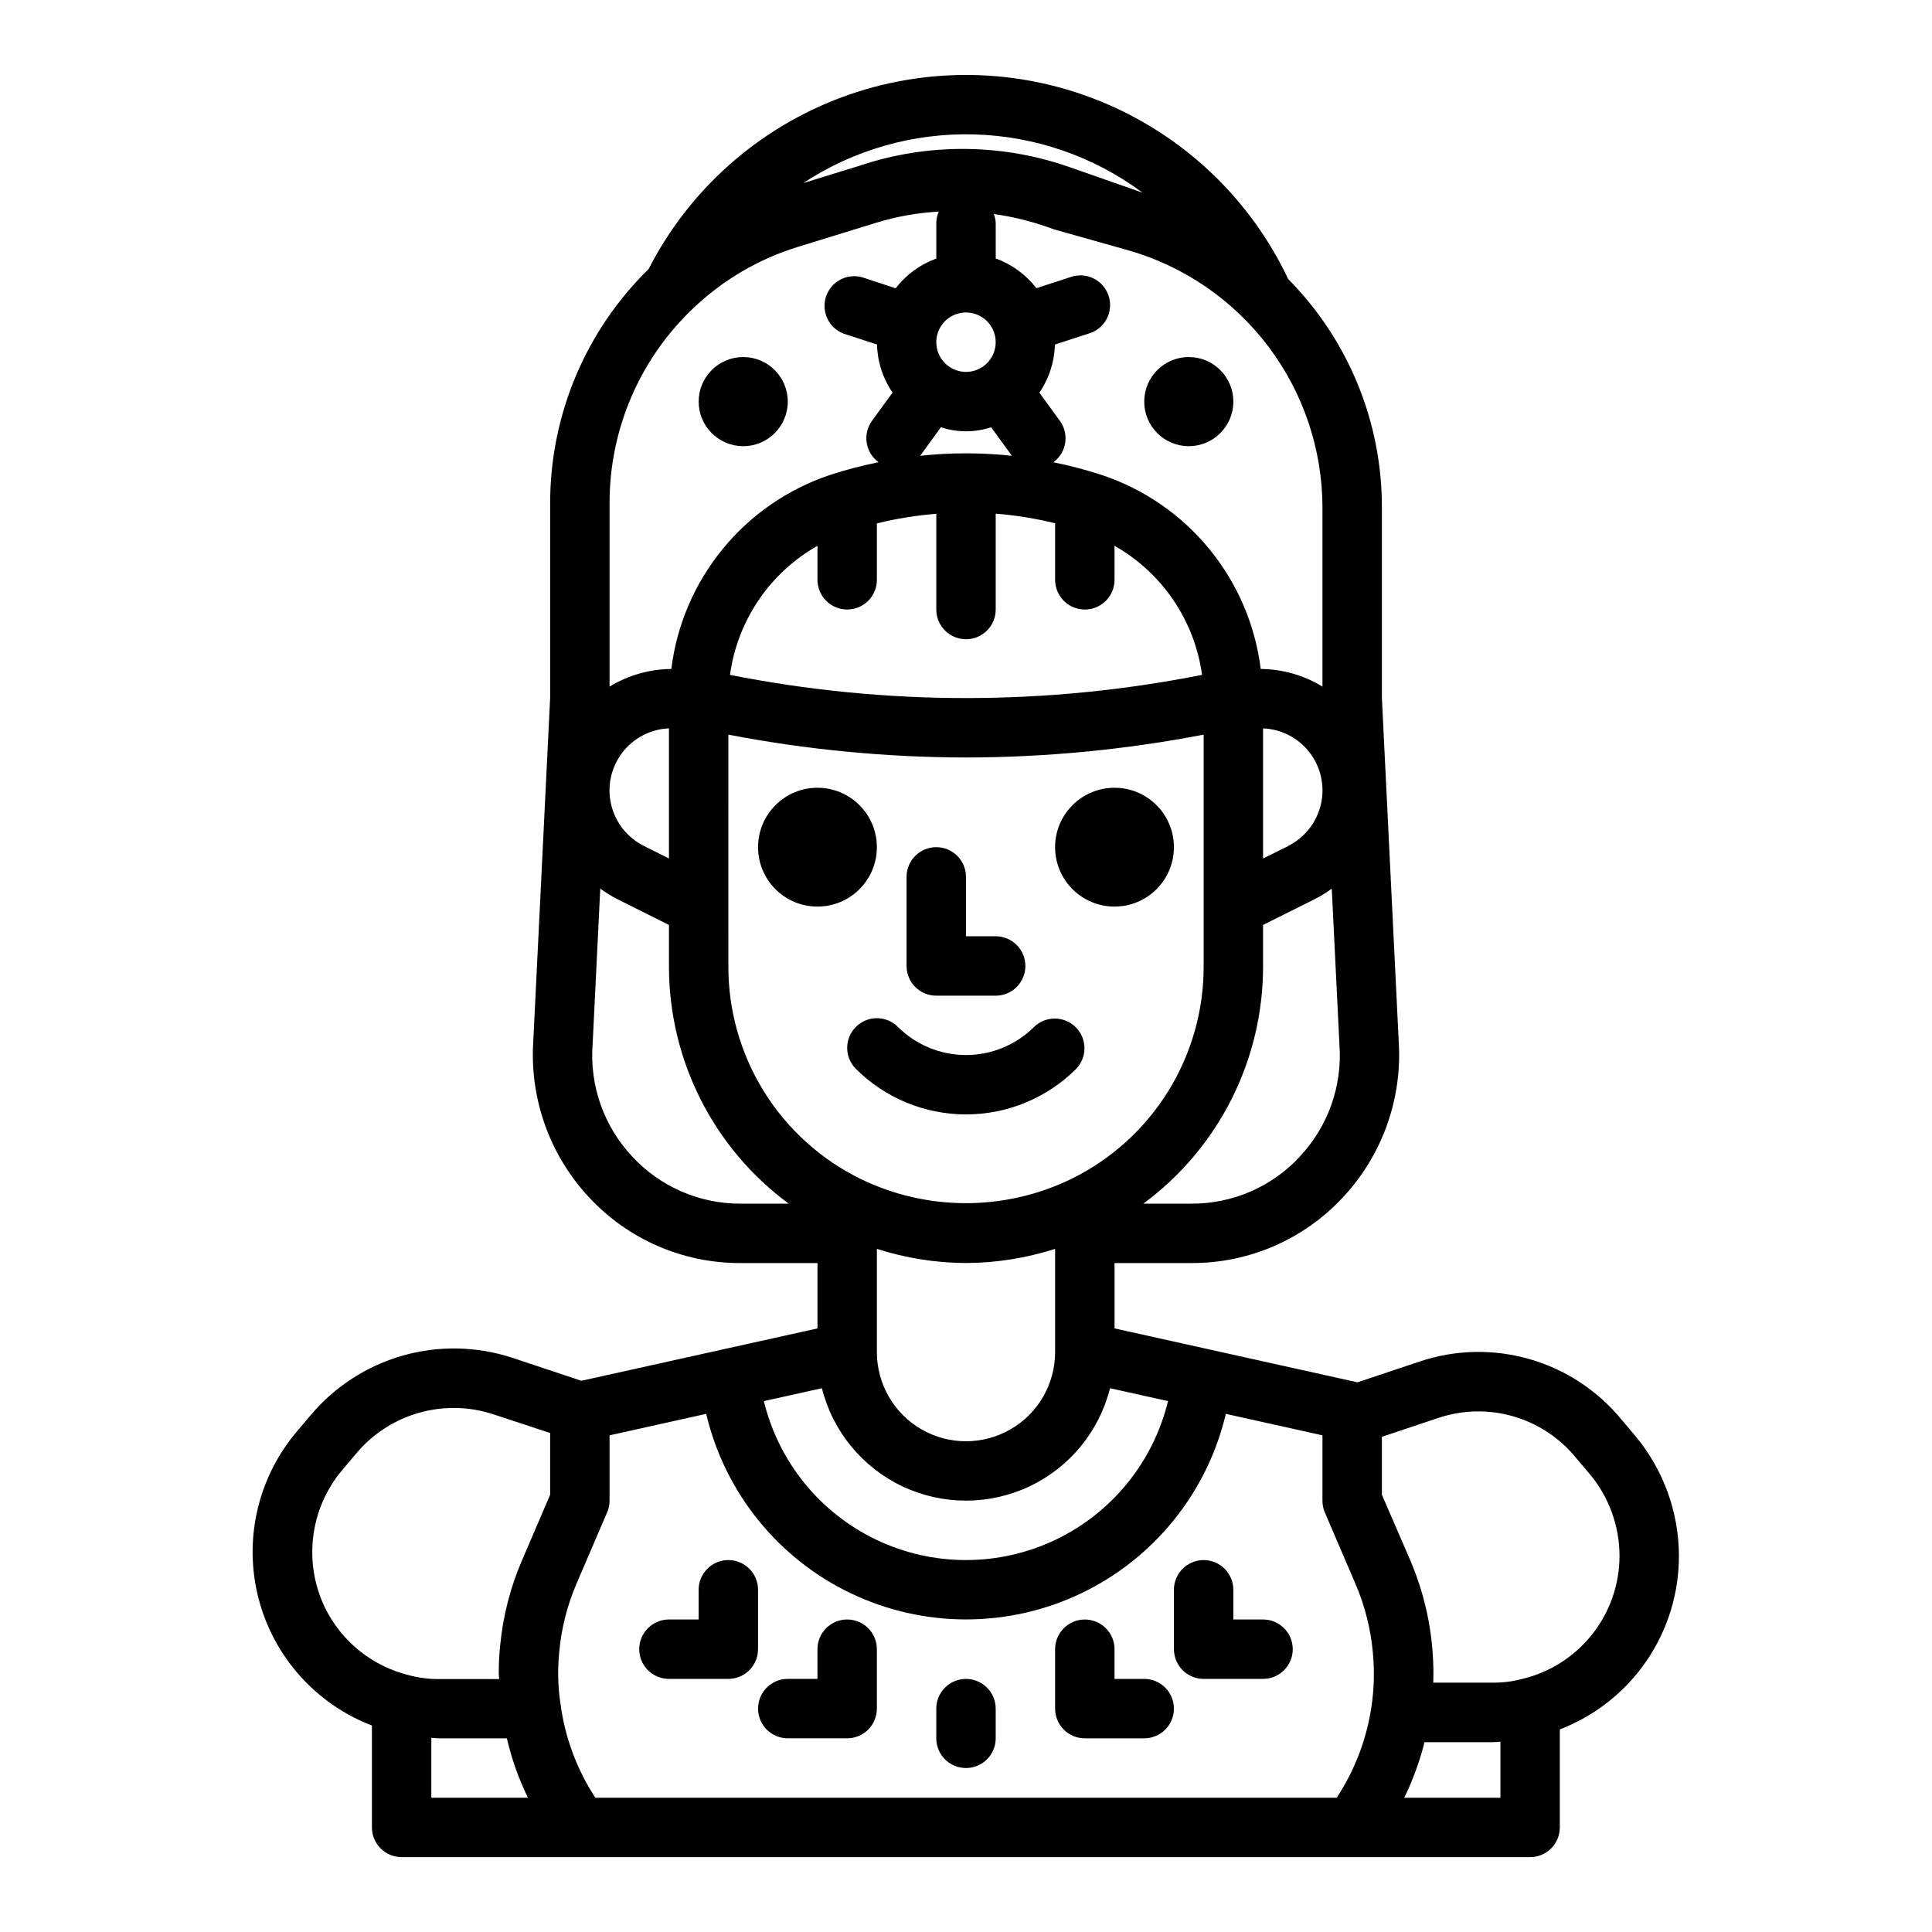 <?xml version="1.0" encoding="UTF-8"?>
<!-- Uploaded to: ICON Repo, www.iconrepo.com, Generator: ICON Repo Mixer Tools -->
<svg fill="#000000" width="800px" height="800px" version="1.1" viewBox="144 144 512 512" xmlns="http://www.w3.org/2000/svg">
 <g>
  <path d="m352.77 250.43c0 6.523-5.285 11.809-11.809 11.809-6.519 0-11.809-5.285-11.809-11.809 0-6.519 5.289-11.809 11.809-11.809 6.523 0 11.809 5.289 11.809 11.809"/>
  <path d="m470.85 250.43c0 6.523-5.289 11.809-11.809 11.809-6.523 0-11.809-5.285-11.809-11.809 0-6.519 5.285-11.809 11.809-11.809 6.519 0 11.809 5.289 11.809 11.809"/>
  <path d="m298.08 509.92-18.293-6.086v0.004c-9.414-3.098-19.535-3.301-29.066-0.59-9.531 2.715-18.027 8.219-24.402 15.805l-3.898 4.606h0.004c-10.207 12.207-13.895 28.59-9.898 43.992 3.996 15.402 15.18 27.93 30.035 33.633v27.004c0 2.086 0.828 4.09 2.305 5.566 1.477 1.473 3.481 2.305 5.566 2.305h299.06c2.086 0 4.09-0.832 5.566-2.305 1.477-1.477 2.305-3.481 2.305-5.566v-25.98c9.309-3.574 17.312-9.891 22.949-18.113 5.637-8.227 8.641-17.969 8.617-27.938-0.039-11.547-4.094-22.719-11.461-31.605l-3.816-4.519c-6.328-7.68-14.84-13.258-24.41-15.984-9.57-2.727-19.742-2.481-29.168 0.715l-16.32 5.465-64.391-14.289v-17.32h20.387c15.23 0.059 29.793-6.262 40.148-17.43 10.391-11.113 15.734-26.023 14.777-41.211l-4.465-91.156v-50.383 0.004c0.055-22.68-8.867-44.457-24.82-60.578-10.105-21.383-27.863-38.195-49.766-47.121-21.902-8.922-46.352-9.309-68.523-1.074-22.172 8.23-40.449 24.48-51.219 45.535-16.637 16.27-26.035 38.543-26.09 61.812v51.805l-4.473 91.016h0.004c-0.992 15.23 4.352 30.195 14.766 41.352 10.359 11.172 24.926 17.496 40.164 17.43h20.387v17.32zm23.199-172.9v34.48l-6.652-3.32v-0.004c-4.379-2.188-7.559-6.215-8.672-10.984-1.113-4.769-0.039-9.789 2.922-13.688 2.965-3.902 7.508-6.277 12.402-6.484zm15.742 47.23 0.004-45.562c20.754 3.992 41.84 6.019 62.977 6.055 21.133-0.035 42.219-2.062 62.977-6.055v61.309c0.039 11.738-3.223 23.25-9.414 33.223s-15.059 18.004-25.594 23.18c-17.664 8.605-38.301 8.605-55.965 0-10.531-5.18-19.395-13.211-25.578-23.184-6.188-9.973-9.445-21.484-9.402-33.219zm31.488-78.719h0.004c2.086 0 4.09-0.832 5.566-2.305 1.477-1.477 2.305-3.481 2.305-5.566v-14.957c5.172-1.273 10.438-2.121 15.742-2.543v25.371c0 4.348 3.527 7.871 7.875 7.871s7.871-3.523 7.871-7.871v-25.402c5.309 0.418 10.574 1.27 15.742 2.543v14.988c0 4.348 3.527 7.871 7.875 7.871 4.348 0 7.871-3.523 7.871-7.871v-9.016c12.641 7.16 21.215 19.809 23.191 34.203-41.301 8.195-83.805 8.195-125.1 0 1.973-14.395 10.547-27.043 23.188-34.203v9.016c0 2.086 0.832 4.09 2.309 5.566 1.477 1.473 3.477 2.305 5.566 2.305zm23.617-70.848c0-3.184 1.918-6.055 4.859-7.273s6.328-0.547 8.582 1.707c2.25 2.25 2.922 5.637 1.703 8.578-1.215 2.941-4.086 4.859-7.269 4.859-4.348 0-7.875-3.523-7.875-7.871zm1.219 22.547 0.004-0.004c4.32 1.43 8.984 1.43 13.301 0l5.512 7.559c-8.074-0.859-16.219-0.859-24.293 0zm92.023 111-6.648 3.285v-34.492c4.894 0.207 9.441 2.582 12.402 6.484 2.965 3.898 4.035 8.918 2.922 13.688-1.109 4.769-4.289 8.797-8.672 10.984zm-85.367 110.49c8.016-0.043 15.98-1.309 23.613-3.754v27.371c0 8.438-4.5 16.23-11.809 20.449-7.305 4.219-16.309 4.219-23.613 0-7.309-4.219-11.809-12.012-11.809-20.449v-27.371c7.633 2.445 15.598 3.711 23.617 3.754zm-38.188 33.172c2.863 11.43 10.699 20.977 21.352 26.016 10.652 5.035 23 5.035 33.652 0 10.652-5.039 18.488-14.586 21.355-26.016l15.367 3.418h-0.004c-3.91 16.129-14.879 29.637-29.867 36.773-14.984 7.133-32.387 7.133-47.371 0-14.984-7.137-25.957-20.645-29.867-36.773zm-131.57 58.402c-2.883-5.84-4.019-12.391-3.266-18.859 0.754-6.473 3.359-12.586 7.508-17.609l3.898-4.613c4.332-5.18 10.117-8.941 16.609-10.793 6.492-1.855 13.395-1.715 19.805 0.402l14.996 4.941v16.359l-7.469 17.414c-3.109 7.219-5.066 14.883-5.793 22.711-0.25 2.426-0.367 4.863-0.355 7.305 0 0.488 0.094 0.938 0.102 1.418l-15.926-0.004c-2.719 0.02-5.434-0.328-8.059-1.039-9.578-2.363-17.637-8.809-22.051-17.633zm28.062 34.254c0.684 0 1.355 0.125 2.047 0.125h17.965c1.27 5.438 3.144 10.719 5.582 15.742h-25.594zm257.84 15.867c2.293-4.707 4.09-9.641 5.363-14.719h18.066c0.699 0 1.363-0.102 2.047-0.125v14.844zm8.926-100.62 0.004 0.004c6.426-2.176 13.363-2.34 19.887-0.469 6.519 1.867 12.32 5.676 16.621 10.922l3.801 4.496 0.004-0.004c5.012 6.055 7.769 13.656 7.801 21.516 0.004 7.547-2.531 14.875-7.203 20.801-4.668 5.93-11.199 10.109-18.539 11.867-2.566 0.684-5.215 1.016-7.871 0.992h-15.746c0.355-11.137-1.73-22.215-6.109-32.465l-7.508-17.332v-15.352zm-29.965 25.051 8.109 18.895h-0.004c2.477 5.754 4.027 11.863 4.598 18.105 0.488 4.934 0.348 9.906-0.418 14.805-1.312 8.484-4.434 16.59-9.145 23.766h-196.48c-4.894-7.477-8.047-15.961-9.223-24.82-0.695-4.574-0.809-9.219-0.34-13.824 0.562-6.238 2.113-12.348 4.59-18.105l8.109-18.895v0.004c0.418-0.973 0.633-2.019 0.637-3.078v-17.32l25.609-5.691h-0.004c4.926 20.832 19.016 38.316 38.324 47.551 19.309 9.238 41.762 9.238 61.07 0 19.309-9.234 33.395-26.719 38.32-47.551l25.605 5.691v17.32c-0.004 1.082 0.211 2.152 0.641 3.148zm-6.684-94.273c-7.406 7.957-17.801 12.457-28.672 12.406h-12.758c19.996-14.746 31.777-38.133 31.73-62.977v-10.879l13.688-6.84v-0.004c1.582-0.801 3.094-1.73 4.519-2.785l2.039 41.492c0.77 10.891-3.055 21.605-10.547 29.543zm6.043-124.62c-4.93-3.008-10.586-4.621-16.363-4.668-1.449-11.668-6.172-22.688-13.625-31.785-7.449-9.094-17.32-15.898-28.477-19.617-4.211-1.379-8.5-2.504-12.848-3.371 3.504-2.559 4.273-7.469 1.727-10.98l-5.441-7.477v-0.004c2.582-3.758 4.012-8.184 4.117-12.742l8.824-2.867c2.078-0.566 3.836-1.957 4.859-3.852s1.227-4.125 0.562-6.176c-0.668-2.047-2.141-3.734-4.082-4.664-1.941-0.934-4.184-1.027-6.195-0.266l-8.879 2.891c-2.758-3.606-6.5-6.336-10.77-7.871v-9.297c-0.031-0.852-0.199-1.691-0.504-2.488 5.445 0.762 10.785 2.125 15.934 4.062l19.578 5.512v-0.004c14.84 4.234 27.902 13.184 37.211 25.496 9.305 12.312 14.352 27.32 14.371 42.754zm-47.727-130.91-19.004-6.652c-18.113-6.414-37.859-6.566-56.07-0.434l-14.824 4.574c13.438-8.852 29.273-13.359 45.359-12.91 16.086 0.449 31.648 5.832 44.57 15.422zm-119 30.629c7.879-7.516 17.406-13.09 27.82-16.277l20.695-6.375v-0.004c5.371-1.637 10.922-2.625 16.531-2.941-0.43 0.988-0.652 2.055-0.656 3.133v9.32c-4.269 1.535-8.008 4.266-10.766 7.871l-8.914-2.93c-4.051-1.102-8.258 1.172-9.555 5.164-1.297 3.996 0.77 8.305 4.699 9.793l8.824 2.867c0.105 4.559 1.535 8.984 4.117 12.742l-5.441 7.477v0.004c-2.547 3.512-1.777 8.422 1.727 10.98-4.348 0.867-8.637 1.992-12.848 3.371-11.152 3.727-21.02 10.531-28.465 19.633-7.441 9.098-12.16 20.117-13.605 31.785-5.777 0.047-11.434 1.66-16.363 4.668v-48.805c0.023-19.477 8.047-38.09 22.199-51.477zm-16.156 224.86c-7.516-7.981-11.34-18.75-10.539-29.684l2.031-41.352c1.426 1.051 2.938 1.98 4.519 2.785l13.688 6.844v10.879c-0.047 24.844 11.734 48.227 31.727 62.977h-12.754c-10.875 0.039-21.273-4.473-28.672-12.449z"/>
  <path d="m376.38 368.51c0 8.695-7.051 15.742-15.746 15.742-8.695 0-15.742-7.047-15.742-15.742 0-8.695 7.047-15.746 15.742-15.746 8.695 0 15.746 7.051 15.746 15.746"/>
  <path d="m455.1 368.51c0 8.695-7.047 15.742-15.742 15.742s-15.746-7.047-15.746-15.742c0-8.695 7.051-15.746 15.746-15.746s15.742 7.051 15.742 15.746"/>
  <path d="m370.82 416.14c-3.074 3.074-3.074 8.055 0 11.129 7.75 7.727 18.242 12.062 29.184 12.062 10.938 0 21.434-4.336 29.18-12.062 2.984-3.086 2.941-7.996-0.094-11.035-3.039-3.035-7.949-3.078-11.035-0.094-4.797 4.773-11.285 7.457-18.051 7.457-6.769 0-13.258-2.684-18.051-7.457-3.074-3.074-8.059-3.074-11.133 0z"/>
  <path d="m392.12 407.87h15.746c4.348 0 7.871-3.523 7.871-7.871s-3.523-7.875-7.871-7.875h-7.871v-15.742c0-4.348-3.527-7.871-7.875-7.871s-7.871 3.523-7.871 7.871v23.617c0 2.086 0.828 4.09 2.305 5.566 1.477 1.477 3.481 2.305 5.566 2.305z"/>
  <path d="m344.89 565.31c0-4.348-3.523-7.875-7.871-7.875-4.348 0-7.875 3.527-7.875 7.875v7.871h-7.871c-4.348 0-7.871 3.523-7.871 7.871 0 4.348 3.523 7.871 7.871 7.871h15.746c2.086 0 4.09-0.828 5.566-2.305 1.477-1.477 2.305-3.477 2.305-5.566z"/>
  <path d="m368.51 573.18c-4.348 0-7.875 3.523-7.875 7.871v7.871h-7.871c-4.348 0-7.871 3.527-7.871 7.875 0 4.348 3.523 7.871 7.871 7.871h15.746c2.086 0 4.09-0.832 5.566-2.305 1.477-1.477 2.305-3.481 2.305-5.566v-15.746c0-2.086-0.828-4.09-2.305-5.566-1.477-1.477-3.481-2.305-5.566-2.305z"/>
  <path d="m478.72 573.18h-7.871v-7.871c0-4.348-3.523-7.875-7.871-7.875-4.348 0-7.875 3.527-7.875 7.875v15.742c0 2.09 0.832 4.09 2.309 5.566 1.473 1.477 3.477 2.305 5.566 2.305h15.742c4.348 0 7.871-3.523 7.871-7.871 0-4.348-3.523-7.871-7.871-7.871z"/>
  <path d="m447.23 588.93h-7.871v-7.871c0-4.348-3.523-7.871-7.871-7.871-4.348 0-7.875 3.523-7.875 7.871v15.746c0 2.086 0.832 4.09 2.309 5.566 1.477 1.473 3.477 2.305 5.566 2.305h15.742c4.348 0 7.871-3.523 7.871-7.871 0-4.348-3.523-7.875-7.871-7.875z"/>
  <path d="m400 588.93c-4.348 0-7.875 3.527-7.875 7.875v7.871c0 4.348 3.527 7.871 7.875 7.871s7.871-3.523 7.871-7.871v-7.871c0-2.09-0.828-4.09-2.305-5.566-1.477-1.477-3.481-2.309-5.566-2.309z"/>
 </g>
</svg>